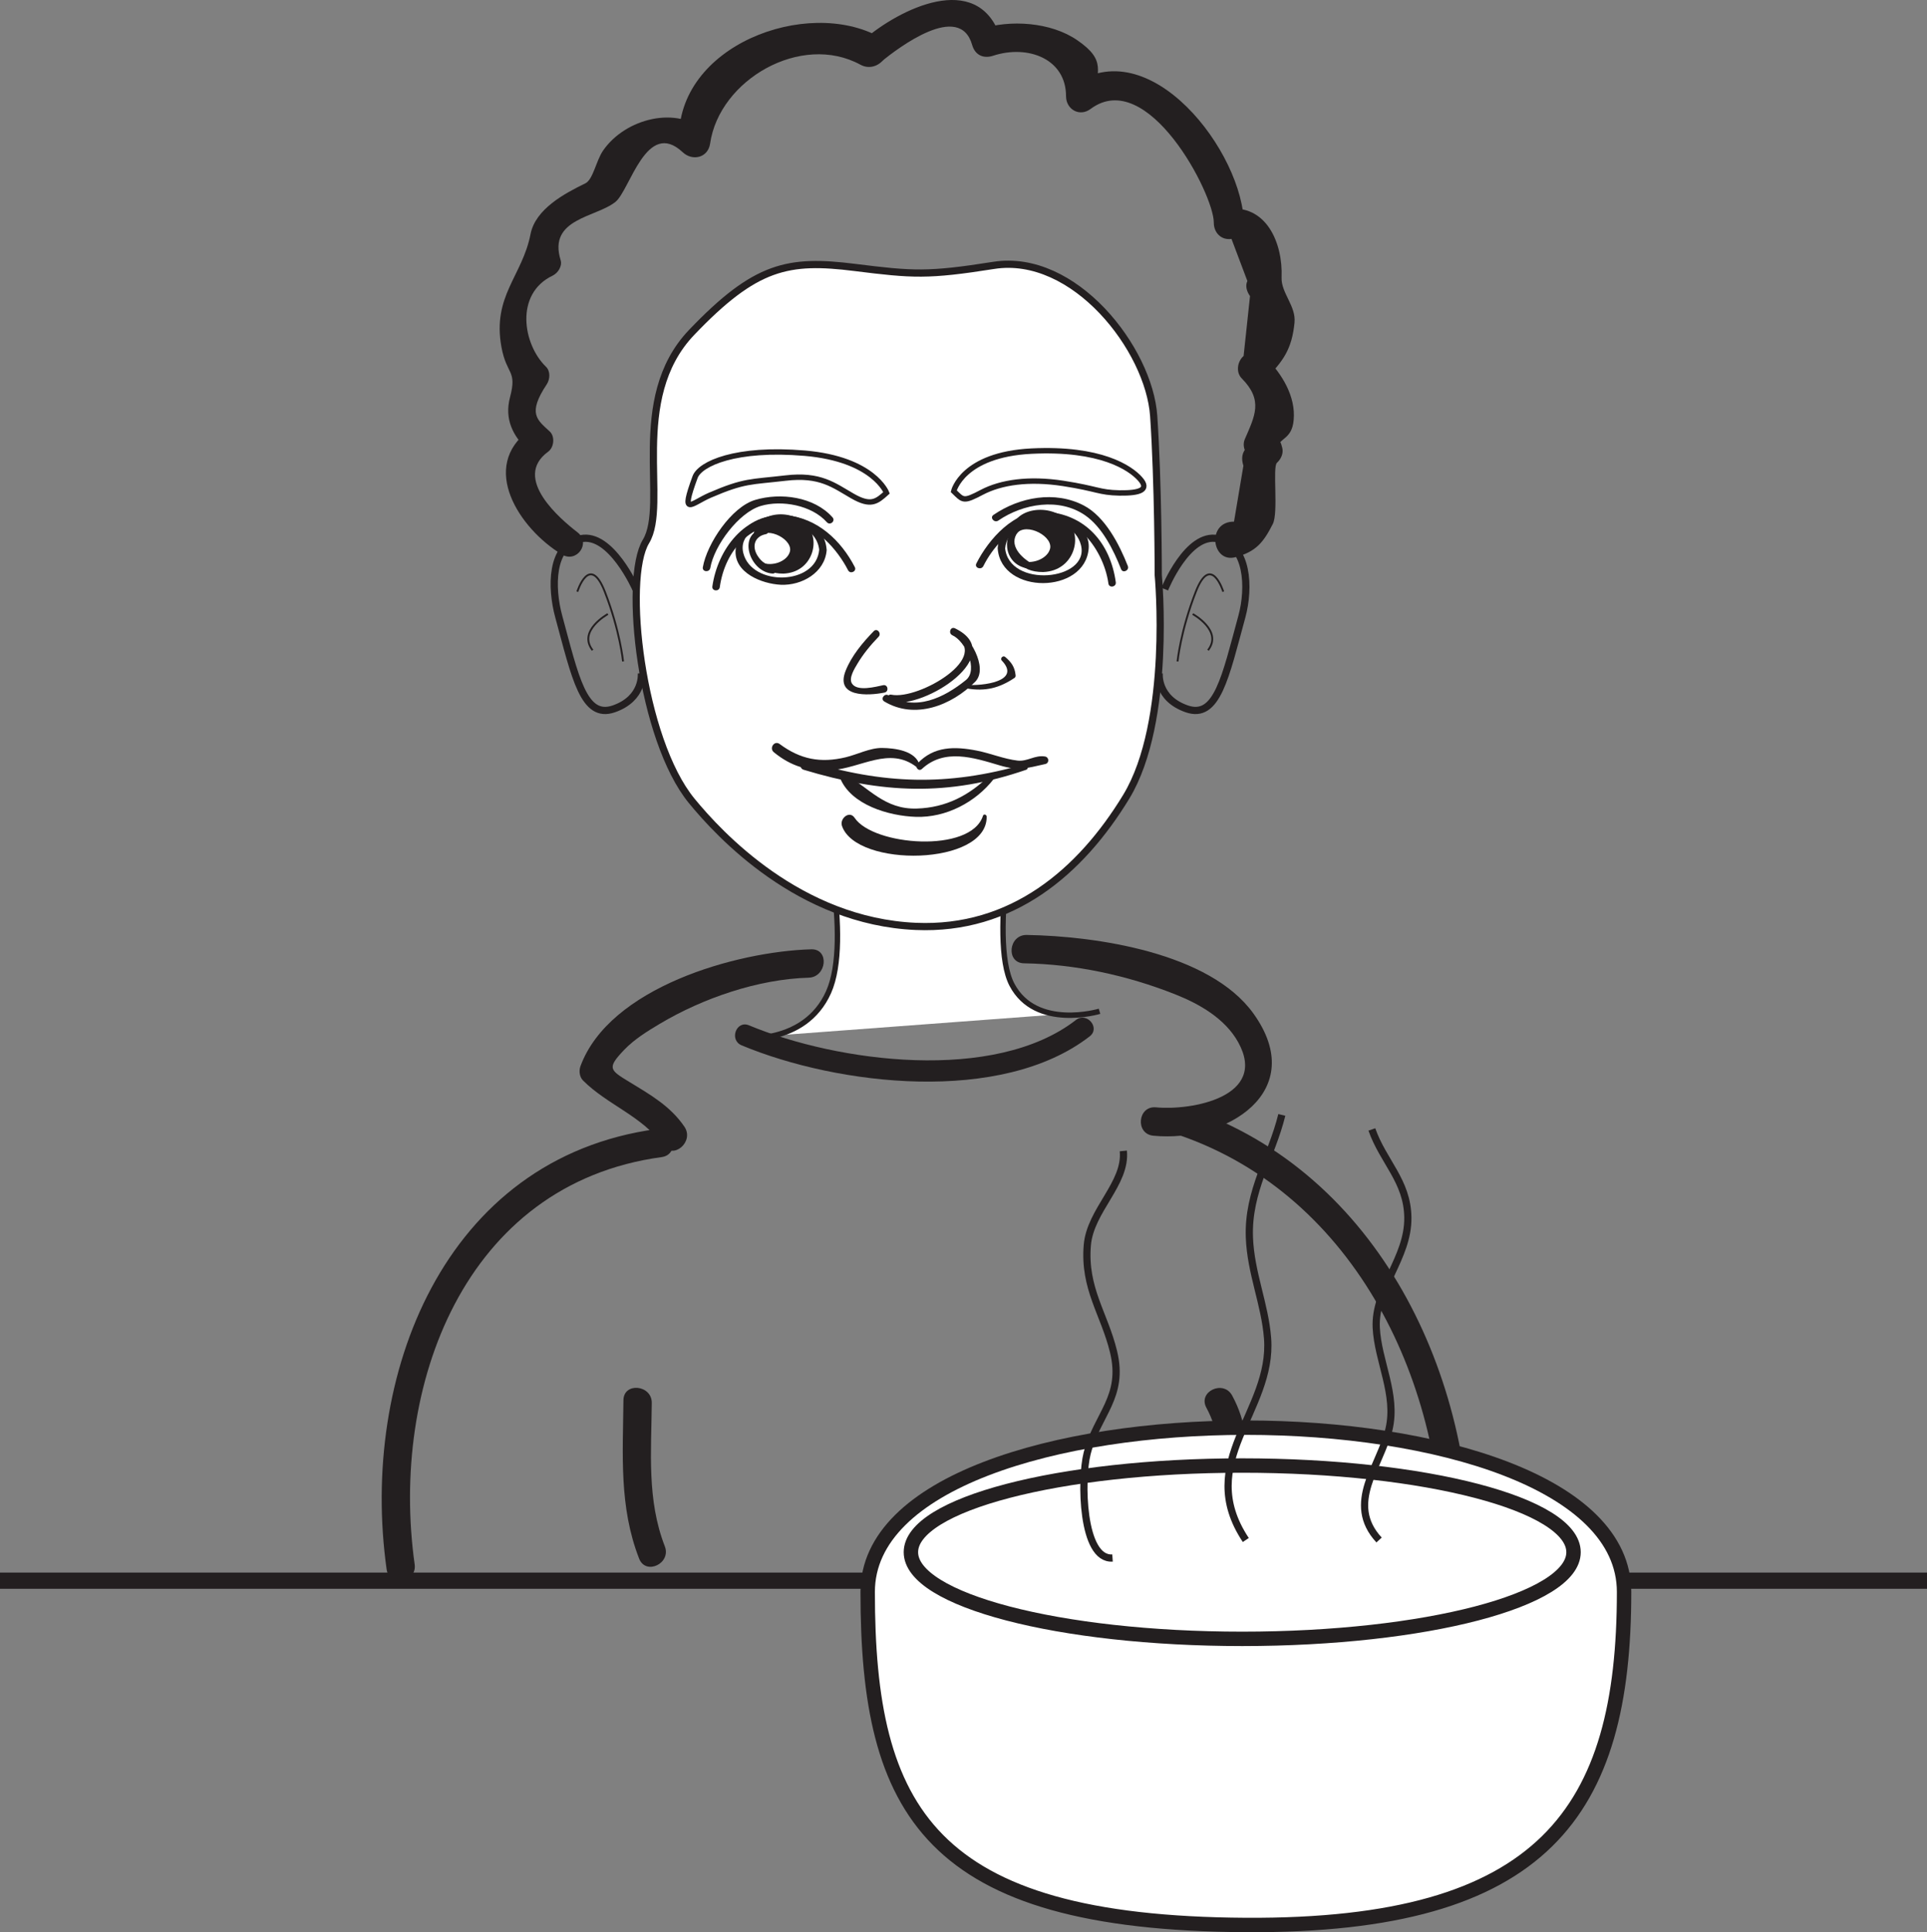 <?xml version="1.0" encoding="UTF-8"?>
<svg xmlns="http://www.w3.org/2000/svg" xmlns:xlink="http://www.w3.org/1999/xlink" width="267.5pt" height="268.169pt" viewBox="0 0 267.5 268.169" version="1.1">
<rect x="0" y="0" width="267.5" height="268.169" fill="#808080" stroke="none"/>
<defs>
<clipPath id="clip1">
  <path d="M 0 218 L 267.5 218 L 267.5 221 L 0 221 Z M 0 218 "/>
</clipPath>
<clipPath id="clip2">
  <path d="M 92 169 L 254 169 L 254 268.168 L 92 268.168 Z M 92 169 "/>
</clipPath>
</defs>
<g id="surface1">
<path style="fill-rule:nonzero;fill:rgb(100%,100%,100%);fill-opacity:1;stroke-width:0.75;stroke-linecap:butt;stroke-linejoin:miter;stroke:rgb(13.73%,12.16%,12.549%);stroke-opacity:1;stroke-miterlimit:4;" d="M -0.001 0 C -0.001 0 8.847 -1.062 12.167 6.368 C 15.491 13.797 11.062 31.305 11.062 31.305 L 38.722 34.485 C 38.722 34.485 34.3 13.797 37.616 7.422 C 40.933 1.067 49.784 3.715 49.784 3.715 " transform="matrix(1,0,0,-1,102.849,144.071)"/>
<path style=" stroke:none;fill-rule:nonzero;fill:rgb(100%,100%,100%);fill-opacity:1;" d="M 160.785 79.801 C 160.785 79.801 162.695 100.109 156.344 110.574 C 149.992 121.023 140.461 129.152 127.133 128.574 C 110.965 127.871 99.824 115.797 96.023 111.156 C 89.016 102.613 86.492 80.379 89.668 75.152 C 92.848 69.922 87.129 55.41 96.023 46.121 C 104.906 36.836 109.406 35.961 118.672 37.121 C 126.734 38.129 128.793 38.277 137.926 36.836 C 149.117 35.062 159.516 48.445 160.152 57.738 C 160.785 67.023 160.785 79.801 160.785 79.801 "/>
<path style="fill:none;stroke-width:1;stroke-linecap:butt;stroke-linejoin:miter;stroke:rgb(13.73%,12.16%,12.549%);stroke-opacity:1;stroke-miterlimit:4;" d="M -0.001 -0 C -0.001 -0 1.909 -20.309 -4.442 -30.774 C -10.794 -41.223 -20.325 -49.352 -33.653 -48.774 C -49.821 -48.07 -60.962 -35.996 -64.763 -31.356 C -71.77 -22.813 -74.294 -0.578 -71.118 4.648 C -67.938 9.879 -73.657 24.391 -64.763 33.68 C -55.88 42.965 -51.38 43.84 -42.114 42.68 C -34.052 41.672 -31.993 41.523 -22.86 42.965 C -11.669 44.738 -1.27 31.355 -0.634 22.062 C -0.001 12.777 -0.001 -0 -0.001 -0 Z M -0.001 -0 " transform="matrix(1,0,0,-1,160.786,79.801)"/>
<path style=" stroke:none;fill-rule:nonzero;fill:rgb(13.73%,12.16%,12.549%);fill-opacity:1;" d="M 113.719 76.277 C 113.305 81.293 104.359 81.414 103.188 76.777 C 101.93 71.805 113.254 70.727 113.727 76.418 C 113.781 77.082 114.801 76.895 114.746 76.238 C 114.219 69.891 102.652 69.941 102.117 76.277 C 101.844 79.535 105.824 81.039 108.387 81.16 C 111.312 81.293 114.492 79.469 114.754 76.375 C 114.809 75.707 113.777 75.613 113.719 76.277 "/>
<path style=" stroke:none;fill-rule:nonzero;fill:rgb(13.73%,12.16%,12.549%);fill-opacity:1;" d="M 123.648 97.441 C 128.453 98.43 140.07 90.82 132.555 87.199 C 132.438 87.52 132.316 87.848 132.203 88.168 C 134.047 88.988 135.828 92.984 134.082 94.387 C 131.012 96.867 127.094 98.762 123.344 96.508 C 122.777 96.168 122.18 97.012 122.75 97.355 C 126.996 99.906 132.098 97.926 135.379 94.613 C 137.27 92.707 134.516 88.062 132.555 87.199 C 131.938 86.922 131.605 87.883 132.203 88.168 C 138.043 90.992 127.551 97.191 123.742 96.418 C 123.086 96.281 123.004 97.316 123.648 97.441 "/>
<path style=" stroke:none;fill-rule:nonzero;fill:rgb(13.73%,12.16%,12.549%);fill-opacity:1;" d="M 118.66 78.703 C 116.762 75.012 113.41 71.855 109.137 71.539 C 103.387 71.125 99.609 76.297 98.887 81.391 C 98.797 82.055 99.824 82.148 99.918 81.492 C 100.648 76.289 104.34 72.23 109.93 72.637 C 113.32 72.883 116.266 76.305 117.727 79.145 C 118.031 79.738 118.969 79.297 118.66 78.703 "/>
<path style=" stroke:none;fill-rule:nonzero;fill:rgb(13.73%,12.16%,12.549%);fill-opacity:1;" d="M 104.629 74.359 C 104.629 71.109 109.828 70.34 112 72.961 C 113.945 74.824 112.863 79.457 108.742 79.613 C 107.23 79.613 106.145 79.148 105.496 78.223 L 105.711 78.066 C 107.23 78.68 109.184 77.918 109.613 76.68 C 110.262 74.977 106.578 72.961 105.277 74.512 "/>
<path style=" stroke:none;fill-rule:nonzero;fill:rgb(13.73%,12.16%,12.549%);fill-opacity:1;" d="M 138.504 76.191 C 139.031 82.543 150.598 82.488 151.125 76.152 C 151.395 72.895 147.414 71.395 144.867 71.277 C 141.941 71.137 138.754 72.961 138.496 76.051 C 138.441 76.719 139.477 76.812 139.527 76.152 C 139.945 71.137 148.883 71.023 150.055 75.648 C 151.32 80.629 139.996 81.703 139.52 76.012 C 139.469 75.348 138.445 75.531 138.504 76.191 "/>
<path style=" stroke:none;fill-rule:nonzero;fill:rgb(13.73%,12.16%,12.549%);fill-opacity:1;" d="M 136.504 78.57 C 137.824 75.945 139.973 73.664 142.668 72.473 C 148.508 69.883 153.184 75.969 153.867 80.992 C 153.961 81.652 154.98 81.473 154.891 80.816 C 154.145 75.367 150.645 71.305 144.965 71.008 C 140.797 70.785 137.234 74.828 135.531 78.211 C 135.234 78.809 136.207 79.16 136.504 78.57 "/>
<path style=" stroke:none;fill-rule:nonzero;fill:rgb(13.73%,12.16%,12.549%);fill-opacity:1;" d="M 140.43 73.879 C 140.43 70.473 145.945 69.656 148.25 72.418 C 150.316 74.367 149.168 79.23 144.805 79.395 C 143.188 79.395 142.039 78.918 141.355 77.934 L 141.586 77.77 C 143.188 78.422 145.262 77.613 145.719 76.309 C 146.41 74.523 142.504 72.418 141.125 74.039 "/>
<path style=" stroke:none;fill-rule:nonzero;fill:rgb(13.73%,12.16%,12.549%);fill-opacity:1;" d="M 138.578 72.25 C 142.043 69.883 147.02 69.039 150.625 71.512 C 153.004 73.152 154.59 76.355 155.625 78.992 C 155.871 79.617 156.805 79.168 156.559 78.551 C 155.391 75.574 153.41 71.711 150.453 70.16 C 146.449 68.062 141.539 68.977 137.91 71.465 C 137.355 71.836 138.031 72.629 138.578 72.25 "/>
<path style=" stroke:none;fill-rule:nonzero;fill:rgb(13.73%,12.16%,12.549%);fill-opacity:1;" d="M 115.574 71.812 C 113.023 68.926 108.34 68.336 104.836 69.383 C 101.535 70.355 98.129 75.469 97.566 78.727 C 97.457 79.391 98.484 79.48 98.598 78.832 C 99.141 75.691 102.574 71.121 105.605 70.223 C 108.512 69.355 112.691 70.117 114.785 72.484 C 115.227 72.98 116.016 72.316 115.574 71.812 "/>
<path style=" stroke:none;fill-rule:nonzero;fill:rgb(13.73%,12.16%,12.549%);fill-opacity:1;" d="M 121.289 87.598 C 119.758 89.18 118.227 91 117.398 93.066 C 115.898 96.801 120.465 96.586 122.785 96.121 C 123.441 95.984 123.262 94.969 122.605 95.098 C 121.586 95.305 118.938 96.043 118.242 94.828 C 117.801 94.062 118.664 92.734 119.031 92.109 C 119.832 90.762 120.867 89.508 121.957 88.383 C 122.418 87.906 121.758 87.113 121.289 87.598 "/>
<path style="fill:none;stroke-width:1;stroke-linecap:butt;stroke-linejoin:miter;stroke:rgb(13.73%,12.16%,12.549%);stroke-opacity:1;stroke-miterlimit:4;" d="M -0.001 0.001 C -0.001 0.001 -3.447 7.872 -7.65 6.997 C -11.861 6.118 -11.794 0.185 -10.712 -3.792 C -8.412 -12.241 -7.267 -18.077 -3.064 -16.62 C 1.139 -15.155 0.76 -11.659 0.76 -11.659 " transform="matrix(1,0,0,-1,88.271,81.763)"/>
<path style="fill:none;stroke-width:0.26;stroke-linecap:butt;stroke-linejoin:miter;stroke:rgb(13.73%,12.16%,12.549%);stroke-opacity:1;stroke-miterlimit:4;" d="M -0.001 0 C -0.001 0 1.694 5.418 3.812 0 C 5.925 -5.418 6.347 -9.684 6.347 -9.684 " transform="matrix(1,0,0,-1,80.145,82.121)"/>
<path style="fill:none;stroke-width:0.26;stroke-linecap:butt;stroke-linejoin:miter;stroke:rgb(13.73%,12.16%,12.549%);stroke-opacity:1;stroke-miterlimit:4;" d="M -0 -0.001 C -0 -0.001 -4.239 -2.321 -2.122 -5.024 " transform="matrix(1,0,0,-1,84.383,85.222)"/>
<path style="fill:none;stroke-width:1;stroke-linecap:butt;stroke-linejoin:miter;stroke:rgb(13.73%,12.16%,12.549%);stroke-opacity:1;stroke-miterlimit:4;" d="M -0.002 0.001 C -0.002 0.001 3.158 7.872 7.369 6.997 C 11.58 6.118 11.791 0.185 10.713 -3.792 C 8.408 -12.241 7.268 -18.077 3.061 -16.62 C -1.15 -15.155 -0.764 -11.659 -0.764 -11.659 " transform="matrix(1,0,0,-1,161.685,81.763)"/>
<path style="fill:none;stroke-width:0.26;stroke-linecap:butt;stroke-linejoin:miter;stroke:rgb(13.73%,12.16%,12.549%);stroke-opacity:1;stroke-miterlimit:4;" d="M -0 0 C -0 0 -1.695 5.418 -3.809 0 C -5.926 -5.418 -6.348 -9.684 -6.348 -9.684 " transform="matrix(1,0,0,-1,169.809,82.121)"/>
<path style="fill:none;stroke-width:0.26;stroke-linecap:butt;stroke-linejoin:miter;stroke:rgb(13.73%,12.16%,12.549%);stroke-opacity:1;stroke-miterlimit:4;" d="M -0.001 -0.001 C -0.001 -0.001 4.237 -2.321 2.12 -5.024 " transform="matrix(1,0,0,-1,165.571,85.222)"/>
<path style="fill:none;stroke-width:0.75;stroke-linecap:butt;stroke-linejoin:miter;stroke:rgb(13.73%,12.16%,12.549%);stroke-opacity:1;stroke-miterlimit:4;" d="M 0.001 -0.001 C 0.001 -0.001 -1.784 4.675 -11.354 5.496 C -20.936 6.308 -25.89 4.031 -26.573 2.183 C -28.663 -3.493 -27.112 -1.458 -24.503 -0.333 C -19.71 1.734 -18.858 1.476 -14.019 2.042 C -9.198 2.617 -7.304 1.027 -4.741 -0.442 C -2.179 -1.915 -1.362 -1.235 0.001 -0.001 Z M 0.001 -0.001 " transform="matrix(1,0,0,-1,123.065,68.394)"/>
<path style="fill:none;stroke-width:0.75;stroke-linecap:butt;stroke-linejoin:miter;stroke:rgb(13.73%,12.16%,12.549%);stroke-opacity:1;stroke-miterlimit:4;" d="M -0.001 0.002 C -0.001 0.002 1.19 5.084 10.796 5.564 C 20.405 6.037 24.507 3.228 25.855 1.717 C 27.206 0.205 25.882 -0.287 22.999 -0.244 C 20.12 -0.182 20.003 0.334 15.202 1.08 C 10.394 1.822 6.554 1.232 3.929 -0.139 C 1.312 -1.522 1.312 -1.275 -0.001 0.002 Z M -0.001 0.002 " transform="matrix(1,0,0,-1,132.395,68.174)"/>
<path style=" stroke:none;fill-rule:nonzero;fill:rgb(13.73%,12.16%,12.549%);fill-opacity:1;" d="M 134.242 95.555 C 136.766 95.988 138.734 95.5 140.848 94.074 C 140.973 93.988 141 93.824 140.98 93.695 C 140.867 92.562 140.371 91.875 139.52 91.164 C 139.219 90.918 138.789 91.391 139.059 91.672 C 141.883 94.625 136.203 95.219 134.289 95.047 C 133.961 95.023 133.922 95.5 134.242 95.555 "/>
<path style=" stroke:none;fill-rule:nonzero;fill:rgb(13.73%,12.16%,12.549%);fill-opacity:1;" d="M 106.172 73.316 C 102.207 73.91 104 79.422 107.254 79.605 C 107.781 79.633 108.027 78.785 107.473 78.656 C 106.414 78.414 105.746 78.066 105.152 77.117 C 104.344 75.828 104.742 74.438 106.312 74.137 C 106.844 74.035 106.703 73.234 106.172 73.316 "/>
<path style=" stroke:none;fill-rule:nonzero;fill:rgb(13.73%,12.16%,12.549%);fill-opacity:1;" d="M 141.371 72.637 C 138.965 74.199 139.316 78.078 142.305 78.828 C 142.84 78.961 143.289 78.277 142.777 77.938 C 141.078 76.797 139.816 74.895 141.91 73.27 C 142.34 72.938 141.805 72.359 141.371 72.637 "/>
<path style=" stroke:none;fill-rule:nonzero;fill:rgb(13.73%,12.16%,12.549%);fill-opacity:1;" d="M 127.98 106.719 C 131.102 103.836 135.129 105.145 138.742 106.219 C 141.453 107.02 142.41 106.637 145.094 106.043 C 145.691 105.91 145.648 105.09 145.059 104.992 C 143.633 104.77 142.629 105.719 141.254 105.562 C 139.352 105.34 137.512 104.555 135.633 104.184 C 132.543 103.574 129.625 103.539 127.352 105.98 C 126.934 106.422 127.508 107.156 127.98 106.719 "/>
<path style=" stroke:none;fill-rule:nonzero;fill:rgb(13.73%,12.16%,12.549%);fill-opacity:1;" d="M 127.656 106.18 C 127.105 104.18 124.195 103.828 122.445 103.809 C 120.773 103.789 119.008 104.719 117.387 105.105 C 113.918 105.934 111.113 105.402 108.23 103.262 C 107.496 102.719 106.734 103.844 107.426 104.406 C 109.867 106.398 112.305 107.09 115.426 106.887 C 119.516 106.617 123.449 103.547 127.227 106.449 C 127.402 106.594 127.723 106.414 127.656 106.18 "/>
<path style=" stroke:none;fill-rule:nonzero;fill:rgb(13.73%,12.16%,12.549%);fill-opacity:1;" d="M 137.387 107.605 C 134.543 110.406 131.316 112.094 127.262 112.219 C 122.781 112.355 120.695 109.379 117.23 107.414 C 116.859 107.195 116.434 107.531 116.602 107.945 C 118.105 111.727 123.422 113.254 127.156 113.371 C 131.324 113.5 135.43 111.348 137.949 108.113 C 138.215 107.773 137.699 107.301 137.387 107.605 "/>
<path style=" stroke:none;fill-rule:nonzero;fill:rgb(13.73%,12.16%,12.549%);fill-opacity:1;" d="M 136.453 113.227 C 134.766 118.465 121.23 117.387 118.633 113.504 C 117.918 112.434 116.523 113.609 116.883 114.637 C 118.875 120.457 137.059 120.199 136.965 113.344 C 136.965 113.059 136.547 112.914 136.453 113.227 "/>
<path style=" stroke:none;fill-rule:nonzero;fill:rgb(13.73%,12.16%,12.549%);fill-opacity:1;" d="M 139.734 107.129 L 139.953 107.129 C 140.035 107.129 140.051 106.988 139.961 106.988 L 139.746 106.988 C 139.66 106.988 139.648 107.129 139.734 107.129 "/>
<path style=" stroke:none;fill-rule:nonzero;fill:rgb(13.73%,12.16%,12.549%);fill-opacity:1;" d="M 142.203 106.078 C 131.516 109.156 122.613 108.855 112.016 105.613 C 111.215 105.367 110.758 106.594 111.559 106.836 C 122.426 110.117 131.582 110.578 142.445 106.84 C 142.879 106.691 142.633 105.949 142.203 106.078 "/>
<path style=" stroke:none;fill-rule:nonzero;fill:rgb(13.73%,12.16%,12.549%);fill-opacity:1;" d="M 80.148 73.867 C 77.891 72.125 71.027 66.387 76.086 62.695 C 76.902 62.117 77.074 60.594 76.32 59.891 C 74.582 58.27 73.172 57.438 75.902 53.332 C 76.359 52.637 76.43 51.52 75.785 50.895 C 72.59 47.801 71.422 40.773 76.719 38.254 C 77.441 37.906 78.086 36.938 77.824 36.105 C 76.035 30.301 82.762 30.195 85.449 28.008 C 87.457 26.363 89.75 16.426 94.766 21.125 C 96.117 22.398 98.285 21.914 98.574 19.93 C 99.848 11.07 111.211 4.496 119.441 8.98 C 122.051 10.402 124.762 6.609 122.121 5.152 C 112.008 -0.438 93.871 6.305 94.258 19.523 C 95.527 19.121 96.797 18.723 98.066 18.32 C 94.023 14.578 86.809 16.426 83.723 20.891 C 82.75 22.289 82.332 24.93 81.254 25.449 C 78.375 26.848 74.328 29.008 73.645 32.5 C 72.516 38.312 68.324 41.066 69.605 48.145 C 70.324 52.094 71.812 51.312 70.797 55.145 C 70 58.152 71.195 60.52 73.273 62.473 C 73.355 61.535 73.43 60.594 73.512 59.66 C 66.469 64.785 72.086 73.375 77.988 76.949 C 80.062 78.211 82.09 75.355 80.148 73.867 "/>
<path style=" stroke:none;fill-rule:nonzero;fill:rgb(13.73%,12.16%,12.549%);fill-opacity:1;" d="M 122.488 8.43 C 124.633 6.719 133.211 0.121 134.953 6.242 C 135.348 7.637 136.504 8.18 137.855 7.738 C 142.707 6.152 147.984 8.176 147.984 13.348 C 147.984 15.18 149.855 16.266 151.387 15.125 C 159.305 9.211 168.508 26.93 168.496 30.895 C 168.488 32.277 169.512 33.367 170.953 33.16 C 171.684 35.105 172.422 37.055 173.156 39 C 172.816 39.699 173.105 40.516 173.523 41.094 C 173.227 43.867 172.926 46.637 172.633 49.406 C 171.77 50.148 171.523 51.66 172.379 52.523 C 175.398 55.562 174.184 57.75 172.801 60.957 C 172.332 62.051 173.016 63.391 174.098 63.781 C 173.793 63.191 173.484 62.605 173.172 62.016 C 172.367 62.758 172.293 63.652 172.605 64.641 L 171.301 72.398 C 167.441 72.387 168.199 78.219 171.5 77.332 C 174.332 76.578 175.379 75.301 176.684 72.727 C 177.5 71.121 176.617 64.828 177.262 64.23 C 177.812 63.727 178.191 62.938 178.004 62.176 C 177.648 60.668 177.07 60.18 175.625 59.66 C 176.059 60.598 176.492 61.539 176.922 62.488 C 177.719 60.645 179.332 61.008 179.582 58.297 C 179.891 55.012 177.938 51.879 175.746 49.664 C 175.66 50.703 175.574 51.738 175.488 52.781 C 178.137 50.188 179.34 48.434 179.699 44.785 C 179.934 42.465 177.824 40.672 177.906 38.504 C 178.098 33.688 175.758 28.234 170.223 29.02 C 171.043 29.777 171.859 30.535 172.68 31.285 C 172.715 21.262 159.508 3.898 148.703 11.965 C 149.84 12.555 150.977 13.148 152.109 13.738 C 152.109 9.852 153.734 8.461 149.543 5.582 C 145.863 3.047 140.219 2.699 136.094 4.031 C 137.008 4.355 137.918 4.68 138.832 5.008 C 135.598 -4.188 124.809 1.309 119.965 5.461 C 118.059 7.094 120.523 10 122.488 8.43 "/>
<path style=" stroke:none;fill-rule:nonzero;fill:rgb(13.73%,12.16%,12.549%);fill-opacity:1;" d="M 102.949 145.082 C 116.328 150.656 139.027 153.324 151.273 143.832 C 152.785 142.656 150.867 140.395 149.359 141.562 C 138.074 150.316 116.273 147.43 103.977 142.305 C 102.203 141.562 101.191 144.348 102.949 145.082 "/>
<path style=" stroke:none;fill-rule:nonzero;fill:rgb(13.73%,12.16%,12.549%);fill-opacity:1;" d="M 112.621 131.754 C 102.203 132.051 84.586 137.047 80.574 147.988 C 80.348 148.613 80.438 149.457 80.926 149.953 C 84.297 153.348 89.277 154.957 91.984 158.93 C 93.426 161.035 96.43 158.461 95.004 156.367 C 93.059 153.523 90.336 151.973 87.438 150.207 C 84.629 148.496 84.203 148.27 86.652 145.703 C 88.062 144.234 89.871 143.117 91.598 142.09 C 97.574 138.531 105.242 135.895 112.246 135.695 C 114.773 135.625 115.164 131.684 112.621 131.754 "/>
<path style=" stroke:none;fill-rule:nonzero;fill:rgb(13.73%,12.16%,12.549%);fill-opacity:1;" d="M 142.152 133.699 C 149.301 133.816 156.453 135.363 163.086 137.984 C 166.496 139.332 170.051 141.355 171.883 144.652 C 176.09 152.25 165.367 154.16 160.473 153.688 C 157.926 153.441 157.559 157.379 160.098 157.625 C 170.32 158.613 181.758 151.457 173.992 140.66 C 167.906 132.195 152.094 129.918 142.527 129.762 C 139.988 129.719 139.605 133.656 142.152 133.699 "/>
<path style=" stroke:none;fill-rule:nonzero;fill:rgb(13.73%,12.16%,12.549%);fill-opacity:1;" d="M 91.156 156.699 C 61.562 160.719 49.91 191.02 53.668 217.801 C 54.023 220.332 57.914 219.637 57.562 217.117 C 54.102 192.469 64.402 164.324 91.844 160.594 C 94.375 160.25 93.68 156.355 91.156 156.699 "/>
<path style=" stroke:none;fill-rule:nonzero;fill:rgb(13.73%,12.16%,12.549%);fill-opacity:1;" d="M 163.586 157.508 C 188.289 165.938 200.727 192.402 200.184 217.273 C 200.129 219.812 204.062 220.203 204.121 217.648 C 204.707 191.02 191.395 162.82 164.957 153.801 C 162.539 152.977 161.172 156.688 163.586 157.508 "/>
<path style=" stroke:none;fill-rule:nonzero;fill:rgb(13.73%,12.16%,12.549%);fill-opacity:1;" d="M 92.289 214.617 C 89.785 208.172 90.414 201.484 90.477 194.719 C 90.504 192.188 86.562 191.793 86.543 194.344 C 86.469 201.902 85.922 209.133 88.719 216.316 C 89.641 218.691 93.211 216.984 92.289 214.617 "/>
<path style=" stroke:none;fill-rule:nonzero;fill:rgb(13.73%,12.16%,12.549%);fill-opacity:1;" d="M 170.113 216.152 C 172.23 208.668 175.043 201.035 171.043 193.684 C 169.828 191.457 166.246 193.137 167.469 195.383 C 170.914 201.719 168.215 208.363 166.406 214.781 C 165.711 217.227 169.418 218.609 170.113 216.152 "/>
<g clip-path="url(#clip1)" clip-rule="nonzero">
<path style="fill:none;stroke-width:2.251;stroke-linecap:butt;stroke-linejoin:miter;stroke:rgb(13.73%,12.16%,12.549%);stroke-opacity:1;stroke-miterlimit:4;" d="M 0 -0.002 L 267.5 -0.002 " transform="matrix(1,0,0,-1,0,219.381)"/>
</g>
<path style=" stroke:none;fill-rule:nonzero;fill:rgb(100%,100%,100%);fill-opacity:1;" d="M 225.449 220.945 C 225.449 251.348 214.449 267.402 172.949 267.168 C 128.949 266.918 120.449 251.348 120.449 220.945 C 120.449 190.547 225.449 190.547 225.449 220.945 "/>
<g clip-path="url(#clip2)" clip-rule="nonzero">
<path style="fill:none;stroke-width:2;stroke-linecap:butt;stroke-linejoin:miter;stroke:rgb(13.73%,12.16%,12.549%);stroke-opacity:1;stroke-miterlimit:10;" d="M 0 0 C 0 -30.402 -11 -46.457 -52.5 -46.222 C -96.5 -45.972 -105 -30.402 -105 0 C -105 30.399 0 30.399 0 0 Z M 0 0 " transform="matrix(1,0,0,-1,225.449,220.946)"/>
</g>
<path style=" stroke:none;fill-rule:nonzero;fill:rgb(100%,100%,100%);fill-opacity:1;" d="M 218.434 215.43 C 218.434 222.07 197.844 227.457 172.441 227.457 C 147.039 227.457 126.449 222.07 126.449 215.43 C 126.449 208.785 147.039 203.402 172.441 203.402 C 197.844 203.402 218.434 208.785 218.434 215.43 "/>
<path style="fill:none;stroke-width:2;stroke-linecap:butt;stroke-linejoin:miter;stroke:rgb(13.73%,12.16%,12.549%);stroke-opacity:1;stroke-miterlimit:10;" d="M -0.002 0 C -0.002 -6.64 -20.592 -12.027 -45.994 -12.027 C -71.396 -12.027 -91.986 -6.64 -91.986 0 C -91.986 6.645 -71.396 12.028 -45.994 12.028 C -20.592 12.028 -0.002 6.645 -0.002 0 Z M -0.002 0 " transform="matrix(1,0,0,-1,218.435,215.43)"/>
<path style="fill:none;stroke-width:1;stroke-linecap:butt;stroke-linejoin:miter;stroke:rgb(13.73%,12.16%,12.549%);stroke-opacity:1;stroke-miterlimit:10;" d="M 0.001 -0 C -4.288 -0.29 -4.433 10.929 -3.526 14.511 C -2.159 19.91 1.681 22.32 0.138 28.652 C -1.155 33.949 -3.999 37.406 -3.499 43.414 C -3.097 48.265 1.942 51.964 1.501 56.5 " transform="matrix(1,0,0,-1,154.436,216.238)"/>
<path style="fill:none;stroke-width:1;stroke-linecap:butt;stroke-linejoin:miter;stroke:rgb(13.73%,12.16%,12.549%);stroke-opacity:1;stroke-miterlimit:10;" d="M 0.001 -0 C -7.21 10.851 3.81 17.855 3.024 28.003 C 2.653 32.773 0.685 37.062 0.501 42 C 0.263 48.48 3.571 53.167 5.001 59 " transform="matrix(1,0,0,-1,172.936,213.738)"/>
<path style="fill:none;stroke-width:1;stroke-linecap:butt;stroke-linejoin:miter;stroke:rgb(13.73%,12.16%,12.549%);stroke-opacity:1;stroke-miterlimit:10;" d="M 0.001 -0 C -4.729 5.109 0.208 10.32 1.388 15.414 C 2.497 20.21 -0.163 24.824 -0.39 29.476 C -0.651 34.878 4.075 39.097 3.997 44.769 C 3.927 49.843 0.567 52.507 -0.999 56.984 " transform="matrix(1,0,0,-1,191.436,213.738)"/>
</g>
</svg>
